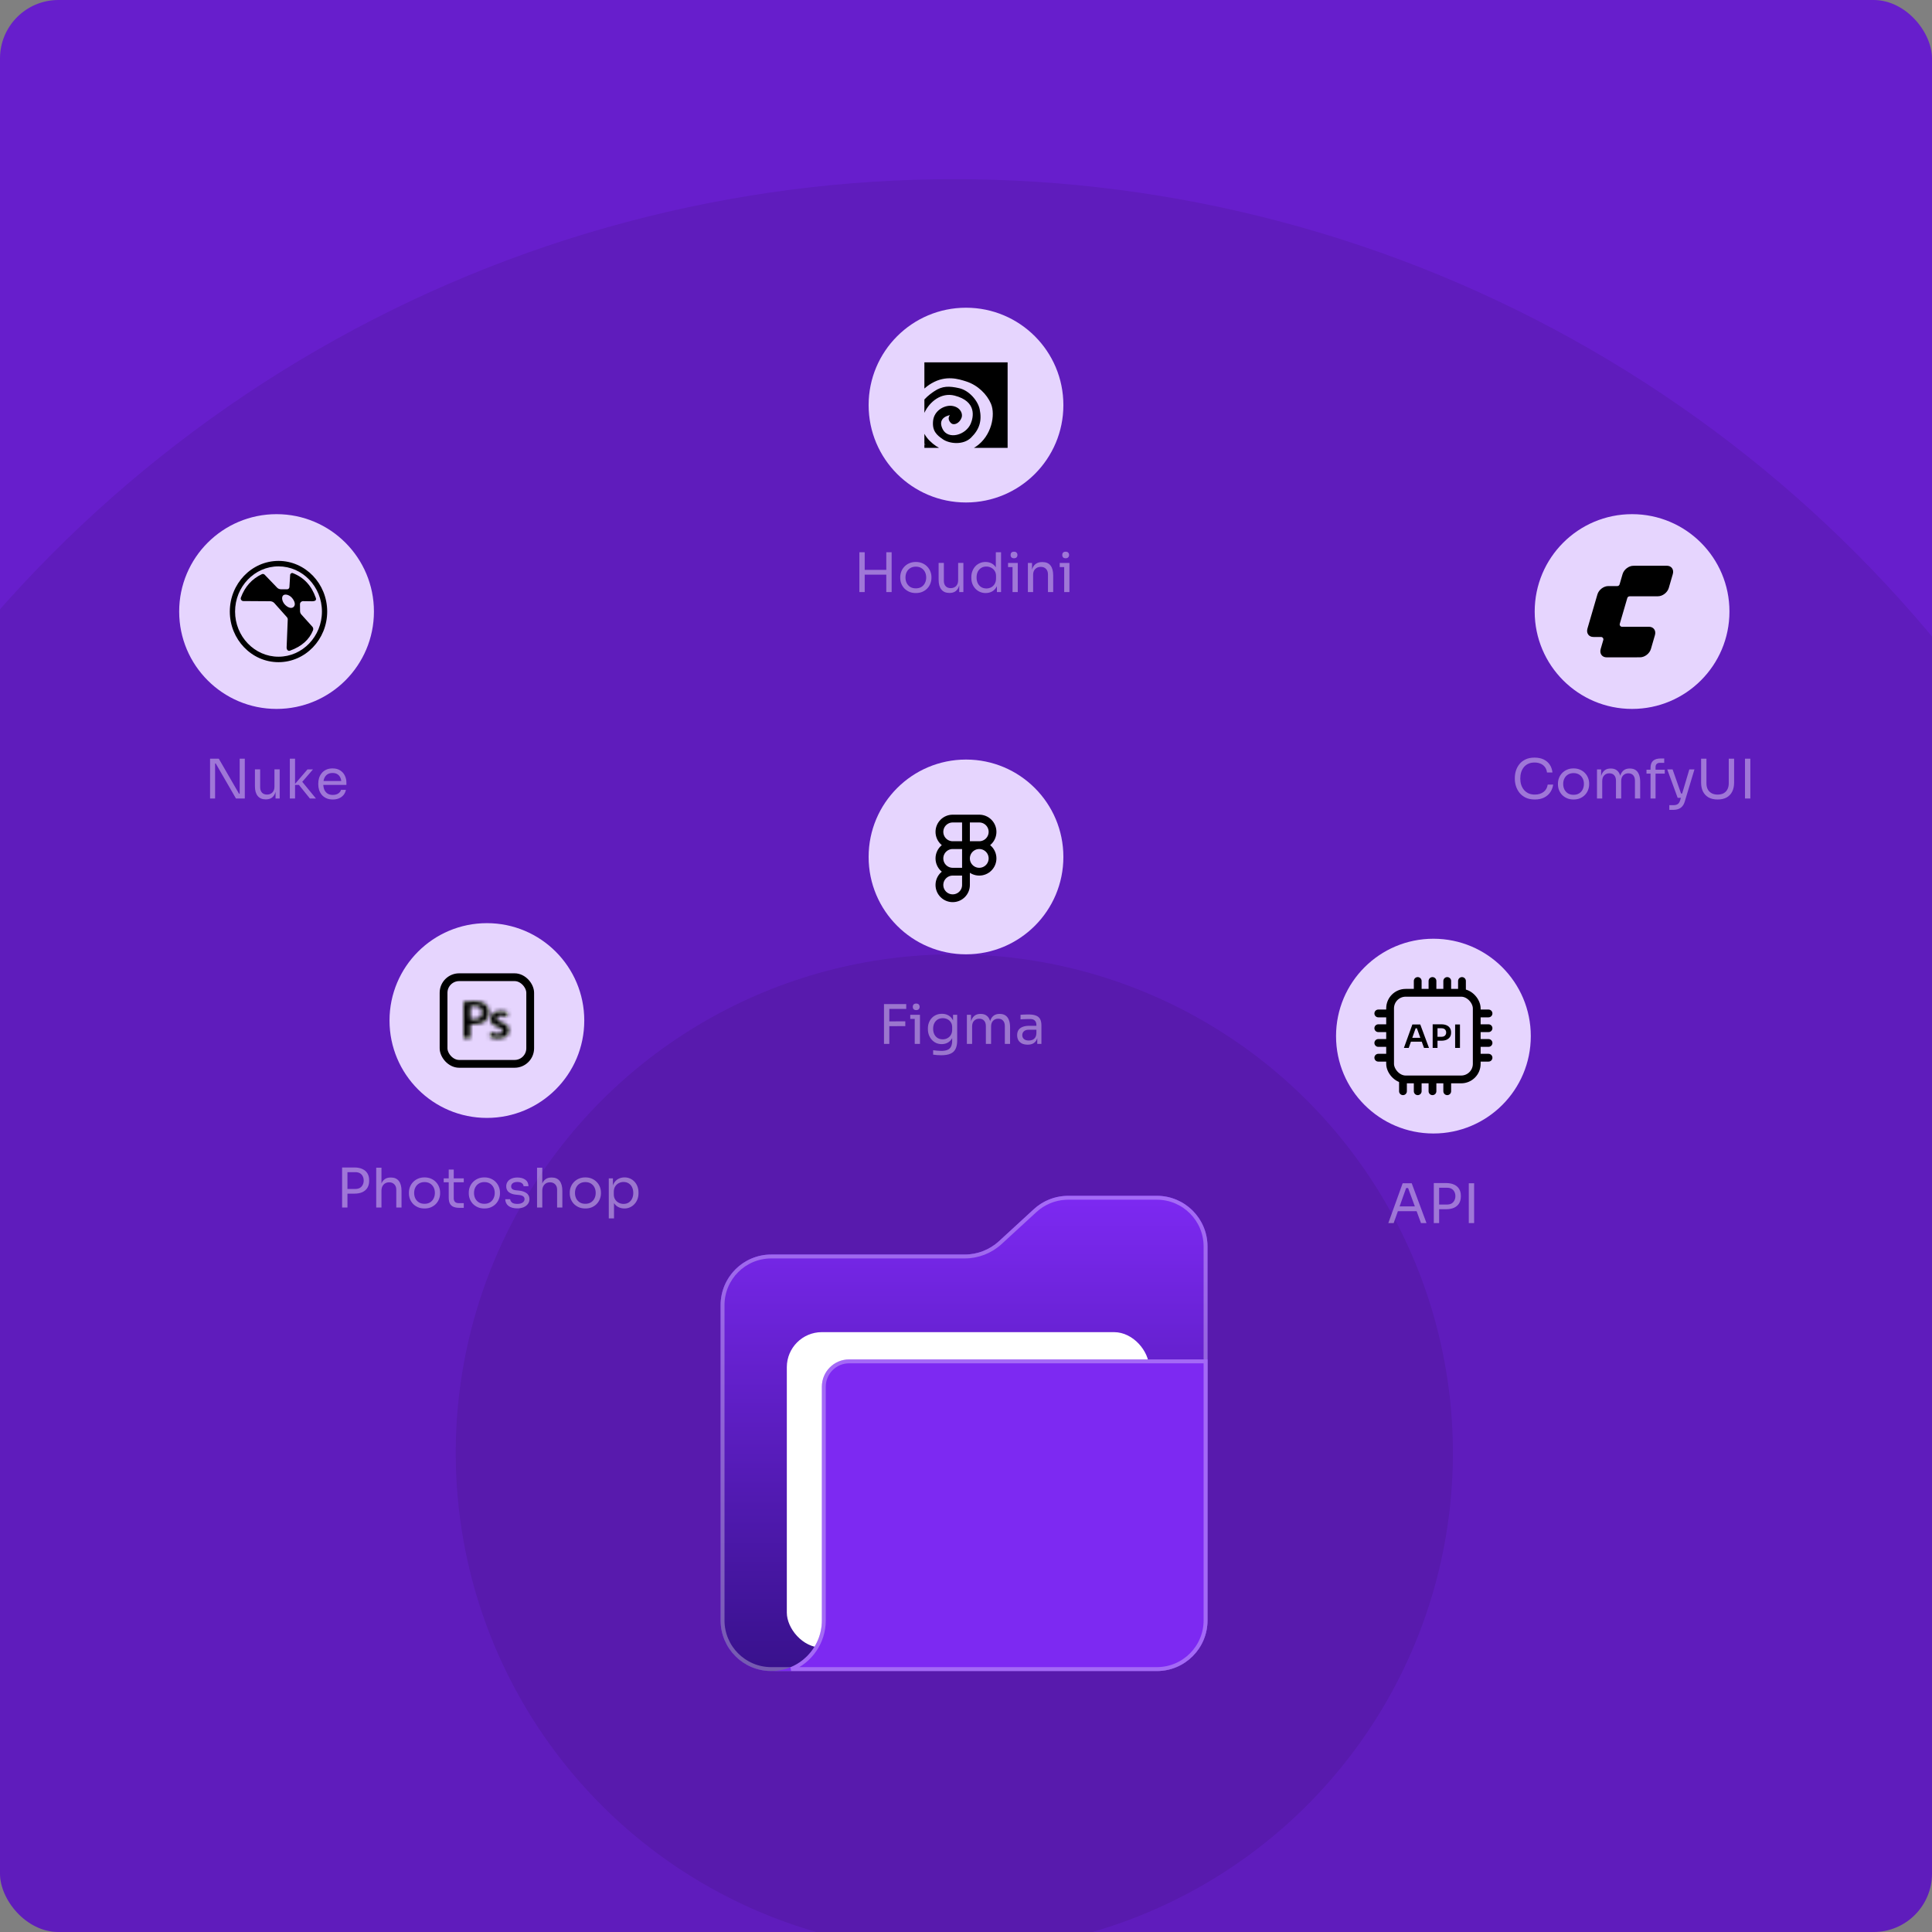 <svg xmlns="http://www.w3.org/2000/svg" fill="none" viewBox="0 0 496 496" height="496" width="496">
<rect x="0" y="0" width="496" height="496" fill="#808080" stroke="none"/>
<g clip-path="url(#clip0_2712_6035)">
<rect fill="#671ECC" rx="15" height="496" width="496"></rect>
<circle fill-opacity="0.08" fill="black" r="327" cy="373" cx="245"></circle>
<circle fill-opacity="0.08" fill="black" r="128" cy="373" cx="245"></circle>
<circle fill="#E6D5FE" transform="matrix(-1 0 0 1 150 237)" r="25" cy="25" cx="25"></circle>
<rect stroke-width="2" stroke="black" rx="4" height="22.242" width="22.242" y="250.879" x="113.875"></rect>
<mask fill="white" id="path-6-inside-1_2712_6035">
<path d="M120.766 266.515H119V257.196C119.637 257.084 120.52 257 121.722 257C123.025 257 123.98 257.266 124.603 257.771C125.182 258.233 125.558 258.976 125.558 259.859C125.558 260.756 125.269 261.498 124.719 262.003C124.009 262.689 122.894 263.012 121.635 263.012C121.302 263.012 120.998 262.998 120.766 262.956V266.515ZM121.794 258.317C121.302 258.317 120.954 258.359 120.766 258.401V261.596C120.983 261.652 121.273 261.666 121.635 261.666C122.967 261.666 123.778 261.036 123.778 259.929C123.778 258.878 123.025 258.317 121.794 258.317Z" clip-rule="evenodd" fill-rule="evenodd"></path>
<path d="M127.833 266.669C126.979 266.669 126.211 266.459 125.69 266.179L126.038 264.932C126.443 265.17 127.21 265.422 127.847 265.422C128.629 265.422 128.977 265.114 128.977 264.665C128.977 264.203 128.687 263.965 127.818 263.67C126.443 263.208 125.864 262.479 125.878 261.68C125.878 260.475 126.906 259.536 128.542 259.536C129.324 259.536 130.004 259.733 130.41 259.943L130.062 261.162C129.758 260.994 129.194 260.77 128.571 260.77C127.934 260.77 127.587 261.064 127.587 261.484C127.587 261.919 127.92 262.129 128.817 262.437C130.091 262.886 130.685 263.516 130.699 264.525C130.699 265.758 129.7 266.669 127.833 266.669Z"></path>
</mask>
<path fill="white" d="M120.766 266.515H119V257.196C119.637 257.084 120.52 257 121.722 257C123.025 257 123.98 257.266 124.603 257.771C125.182 258.233 125.558 258.976 125.558 259.859C125.558 260.756 125.269 261.498 124.719 262.003C124.009 262.689 122.894 263.012 121.635 263.012C121.302 263.012 120.998 262.998 120.766 262.956V266.515ZM121.794 258.317C121.302 258.317 120.954 258.359 120.766 258.401V261.596C120.983 261.652 121.273 261.666 121.635 261.666C122.967 261.666 123.778 261.036 123.778 259.929C123.778 258.878 123.025 258.317 121.794 258.317Z" clip-rule="evenodd" fill-rule="evenodd"></path>
<path fill="white" d="M127.833 266.669C126.979 266.669 126.211 266.459 125.69 266.179L126.038 264.932C126.443 265.17 127.21 265.422 127.847 265.422C128.629 265.422 128.977 265.114 128.977 264.665C128.977 264.203 128.687 263.965 127.818 263.67C126.443 263.208 125.864 262.479 125.878 261.68C125.878 260.475 126.906 259.536 128.542 259.536C129.324 259.536 130.004 259.733 130.41 259.943L130.062 261.162C129.758 260.994 129.194 260.77 128.571 260.77C127.934 260.77 127.587 261.064 127.587 261.484C127.587 261.919 127.92 262.129 128.817 262.437C130.091 262.886 130.685 263.516 130.699 264.525C130.699 265.758 129.7 266.669 127.833 266.669Z"></path>
<path mask="url(#path-6-inside-1_2712_6035)" fill="black" d="M120.766 266.515V299.849H154.1V266.515H120.766ZM119 266.515H85.667V299.849H119V266.515ZM119 257.196L113.222 224.367L85.667 229.217V257.196H119ZM124.603 257.771L103.616 283.668L103.709 283.743L103.802 283.818L124.603 257.771ZM124.719 262.003L102.19 237.435L101.858 237.739L101.535 238.052L124.719 262.003ZM120.766 262.956L126.719 230.158L87.433 223.028V262.956H120.766ZM120.766 258.401L113.499 225.87L87.433 231.692V258.401H120.766ZM120.766 261.596H87.433V287.418L112.435 293.872L120.766 261.596ZM125.69 266.179L93.58 257.233L86.426 282.912L109.903 295.537L125.69 266.179ZM126.038 264.932L142.927 236.194L105.559 214.233L93.927 255.986L126.038 264.932ZM127.818 263.67L138.514 232.1L138.478 232.087L138.442 232.075L127.818 263.67ZM125.878 261.68L159.206 262.285L159.212 261.983V261.68H125.878ZM130.41 259.943L162.467 269.079L169.931 242.888L145.755 230.351L130.41 259.943ZM130.062 261.162L113.929 290.331L150.625 310.628L162.119 270.298L130.062 261.162ZM128.817 262.437L139.885 230.995L139.765 230.953L139.645 230.912L128.817 262.437ZM130.699 264.525H164.033V264.286L164.029 264.047L130.699 264.525ZM120.766 266.515V233.182H119V266.515V299.849H120.766V266.515ZM119 266.515H152.333V257.196H119H85.667V266.515H119ZM119 257.196L124.778 290.025C123.112 290.318 122.01 290.333 121.722 290.333V257V223.667C119.031 223.667 116.162 223.85 113.222 224.367L119 257.196ZM121.722 257V290.333C119.378 290.333 111.428 289.999 103.616 283.668L124.603 257.771L145.59 231.874C136.532 224.534 126.671 223.667 121.722 223.667V257ZM124.603 257.771L103.802 283.818C96.13 277.691 92.225 268.681 92.225 259.859H125.558H158.892C158.892 249.271 154.234 238.776 145.403 231.724L124.603 257.771ZM125.558 259.859H92.225C92.225 253.521 94.442 244.54 102.19 237.435L124.719 262.003L147.247 286.57C156.096 278.456 158.892 267.99 158.892 259.859H125.558ZM124.719 262.003L101.535 238.052C109.455 230.386 118.31 229.678 121.635 229.678V263.012V296.345C127.479 296.345 138.564 294.993 147.902 285.954L124.719 262.003ZM121.635 263.012V229.678C121.897 229.678 122.436 229.683 123.151 229.726C123.799 229.764 125.085 229.862 126.719 230.158L120.766 262.956L114.814 295.753C118.11 296.351 120.873 296.345 121.635 296.345V263.012ZM120.766 262.956H87.433V266.515H120.766H154.1V262.956H120.766ZM121.794 258.317V224.984C119.751 224.984 116.811 225.13 113.499 225.87L120.766 258.401L128.033 290.933C126.371 291.304 125.031 291.462 124.21 291.538C123.29 291.622 122.48 291.651 121.794 291.651V258.317ZM120.766 258.401H87.433V261.596H120.766H154.1V258.401H120.766ZM120.766 261.596L112.435 293.872C117.213 295.105 121.384 295 121.635 295V261.666V228.333C121.79 228.333 122.54 228.333 123.56 228.407C124.513 228.476 126.554 228.665 129.097 229.321L120.766 261.596ZM121.635 261.666V295C127.064 295 135.897 293.763 144.059 287.218C153.217 279.874 157.111 269.383 157.111 259.929H123.778H90.444C90.444 251.582 93.933 241.959 102.353 235.208C109.776 229.255 117.538 228.333 121.635 228.333V261.666ZM123.778 259.929H157.111C157.111 250.682 153.349 240.065 143.972 232.621C135.727 226.077 126.892 224.984 121.794 224.984V258.317V291.651C117.927 291.651 110.083 290.838 102.523 284.837C93.83 277.936 90.444 268.125 90.444 259.929H123.778ZM127.833 266.669V233.336C130.105 233.336 132.318 233.611 134.44 234.122C136.499 234.618 138.913 235.442 141.477 236.821L125.69 266.179L109.903 295.537C115.689 298.648 121.955 300.003 127.833 300.003V266.669ZM125.69 266.179L157.801 275.124L158.148 273.877L126.038 264.932L93.927 255.986L93.58 257.233L125.69 266.179ZM126.038 264.932L109.149 293.67C114.064 296.558 120.602 298.755 127.847 298.755V265.422V232.089C131.537 232.089 134.398 232.75 136.087 233.237C137.731 233.711 140.159 234.567 142.927 236.194L126.038 264.932ZM127.847 265.422V298.755C131.866 298.755 140.112 298.083 148.204 292.247C157.861 285.283 162.31 274.595 162.31 264.665H128.977H95.643C95.643 255.184 99.919 244.875 109.207 238.176C116.929 232.607 124.61 232.089 127.847 232.089V265.422ZM128.977 264.665H162.31C162.31 255.455 158.533 245.71 150.338 238.729C144.919 234.114 139.256 232.351 138.514 232.1L127.818 263.67L117.123 295.241C116.696 295.097 115.536 294.694 114.059 293.992C112.634 293.315 109.98 291.926 107.108 289.48C103.998 286.831 100.724 283.013 98.438 277.851C96.192 272.778 95.643 268.08 95.643 264.665H128.977ZM127.818 263.67L138.442 232.075C141.091 232.966 146.118 235.116 150.778 240.146C156.004 245.786 159.363 253.628 159.206 262.285L125.878 261.68L92.551 261.076C92.152 283.059 109.604 292.713 117.195 295.266L127.818 263.67ZM125.878 261.68H159.212C159.212 271.189 154.907 279.943 147.963 285.742C141.336 291.276 133.979 292.87 128.542 292.87V259.536V226.203C114.374 226.203 92.545 236.693 92.545 261.68H125.878ZM128.542 259.536V292.87C126.187 292.87 123.978 292.58 121.946 292.099C120.019 291.644 117.649 290.874 115.065 289.534L130.41 259.943L145.755 230.351C140.329 227.538 134.342 226.203 128.542 226.203V259.536ZM130.41 259.943L98.353 250.807L98.005 252.026L130.062 261.162L162.119 270.298L162.467 269.079L130.41 259.943ZM130.062 261.162L146.196 231.993C142.628 230.019 136.483 227.436 128.571 227.436V260.77V294.103C124.971 294.103 121.997 293.472 119.86 292.831C117.734 292.193 115.759 291.343 113.929 290.331L130.062 261.162ZM128.571 260.77V227.436C123.583 227.436 115.447 228.539 107.712 234.399C99.021 240.983 94.253 251.101 94.253 261.484H127.587H160.92C160.92 271.447 156.327 281.208 147.968 287.54C140.566 293.147 132.922 294.103 128.571 294.103V260.77ZM127.587 261.484H94.253C94.253 266.055 95.184 271.675 98.181 277.347C101.096 282.862 104.953 286.509 107.97 288.753C112.833 292.37 117.791 293.895 117.989 293.963L128.817 262.437L139.645 230.912C139.807 230.967 140.648 231.255 141.764 231.75C142.794 232.207 145.118 233.297 147.761 235.263C150.582 237.362 154.3 240.855 157.124 246.199C160.031 251.7 160.92 257.131 160.92 261.484H127.587ZM128.817 262.437L117.75 293.88C115.798 293.193 110.488 291.098 105.585 285.714C99.808 279.371 97.465 271.686 97.37 265.003L130.699 264.525L164.029 264.047C163.919 256.356 161.272 247.851 154.877 240.828C149.355 234.764 143.11 232.13 139.885 230.995L128.817 262.437ZM130.699 264.525H97.366C97.366 255.338 101.48 246.087 109.298 239.908C116.37 234.318 123.715 233.336 127.833 233.336V266.669V300.003C133.818 300.003 142.596 298.565 150.635 292.212C159.42 285.269 164.033 274.945 164.033 264.525H130.699Z"></path>
<path fill="white" d="M88.92 306.444V305.24H91.202C91.687 305.24 92.088 305.147 92.406 304.96C92.723 304.764 92.961 304.503 93.12 304.176C93.288 303.849 93.372 303.485 93.372 303.084C93.372 302.673 93.288 302.305 93.12 301.978C92.961 301.651 92.723 301.395 92.406 301.208C92.088 301.021 91.687 300.928 91.202 300.928H88.92V299.724H90.95C91.79 299.724 92.49 299.859 93.05 300.13C93.619 300.391 94.048 300.765 94.338 301.25C94.627 301.735 94.772 302.309 94.772 302.972V303.196C94.772 303.849 94.627 304.423 94.338 304.918C94.048 305.403 93.619 305.781 93.05 306.052C92.49 306.313 91.79 306.444 90.95 306.444H88.92ZM87.828 310V299.724H89.2V310H87.828ZM96.587 310V299.78H97.931V305.884H97.595C97.595 305.147 97.688 304.512 97.875 303.98C98.071 303.439 98.37 303.023 98.771 302.734C99.172 302.445 99.686 302.3 100.311 302.3H100.367C101.263 302.3 101.939 302.599 102.397 303.196C102.854 303.784 103.083 304.629 103.083 305.73V310H101.739V305.45C101.739 304.843 101.566 304.372 101.221 304.036C100.885 303.7 100.446 303.532 99.905 303.532C99.308 303.532 98.827 303.733 98.463 304.134C98.108 304.526 97.931 305.044 97.931 305.688V310H96.587ZM108.986 310.252C108.333 310.252 107.759 310.14 107.264 309.916C106.769 309.692 106.349 309.398 106.004 309.034C105.668 308.661 105.411 308.245 105.234 307.788C105.066 307.331 104.982 306.864 104.982 306.388V306.136C104.982 305.66 105.071 305.193 105.248 304.736C105.425 304.269 105.687 303.854 106.032 303.49C106.377 303.117 106.797 302.823 107.292 302.608C107.787 302.384 108.351 302.272 108.986 302.272C109.621 302.272 110.185 302.384 110.68 302.608C111.175 302.823 111.595 303.117 111.94 303.49C112.285 303.854 112.547 304.269 112.724 304.736C112.901 305.193 112.99 305.66 112.99 306.136V306.388C112.99 306.864 112.901 307.331 112.724 307.788C112.556 308.245 112.299 308.661 111.954 309.034C111.618 309.398 111.203 309.692 110.708 309.916C110.213 310.14 109.639 310.252 108.986 310.252ZM108.986 309.048C109.546 309.048 110.022 308.927 110.414 308.684C110.815 308.432 111.119 308.096 111.324 307.676C111.539 307.256 111.646 306.785 111.646 306.262C111.646 305.73 111.539 305.254 111.324 304.834C111.109 304.414 110.801 304.083 110.4 303.84C110.008 303.597 109.537 303.476 108.986 303.476C108.445 303.476 107.973 303.597 107.572 303.84C107.171 304.083 106.863 304.414 106.648 304.834C106.433 305.254 106.326 305.73 106.326 306.262C106.326 306.785 106.429 307.256 106.634 307.676C106.849 308.096 107.152 308.432 107.544 308.684C107.945 308.927 108.426 309.048 108.986 309.048ZM117.915 310.084C117.355 310.084 116.87 310.005 116.459 309.846C116.058 309.687 115.745 309.417 115.521 309.034C115.306 308.642 115.199 308.115 115.199 307.452V300.256H116.487V307.62C116.487 308.021 116.594 308.334 116.809 308.558C117.033 308.773 117.346 308.88 117.747 308.88H119.063V310.084H117.915ZM113.911 303.532V302.524H119.063V303.532H113.911ZM124.353 310.252C123.7 310.252 123.126 310.14 122.631 309.916C122.136 309.692 121.716 309.398 121.371 309.034C121.035 308.661 120.778 308.245 120.601 307.788C120.433 307.331 120.349 306.864 120.349 306.388V306.136C120.349 305.66 120.438 305.193 120.615 304.736C120.792 304.269 121.054 303.854 121.399 303.49C121.744 303.117 122.164 302.823 122.659 302.608C123.154 302.384 123.718 302.272 124.353 302.272C124.988 302.272 125.552 302.384 126.047 302.608C126.542 302.823 126.962 303.117 127.307 303.49C127.652 303.854 127.914 304.269 128.091 304.736C128.268 305.193 128.357 305.66 128.357 306.136V306.388C128.357 306.864 128.268 307.331 128.091 307.788C127.923 308.245 127.666 308.661 127.321 309.034C126.985 309.398 126.57 309.692 126.075 309.916C125.58 310.14 125.006 310.252 124.353 310.252ZM124.353 309.048C124.913 309.048 125.389 308.927 125.781 308.684C126.182 308.432 126.486 308.096 126.691 307.676C126.906 307.256 127.013 306.785 127.013 306.262C127.013 305.73 126.906 305.254 126.691 304.834C126.476 304.414 126.168 304.083 125.767 303.84C125.375 303.597 124.904 303.476 124.353 303.476C123.812 303.476 123.34 303.597 122.939 303.84C122.538 304.083 122.23 304.414 122.015 304.834C121.8 305.254 121.693 305.73 121.693 306.262C121.693 306.785 121.796 307.256 122.001 307.676C122.216 308.096 122.519 308.432 122.911 308.684C123.312 308.927 123.793 309.048 124.353 309.048ZM132.82 310.224C131.84 310.224 131.079 310.014 130.538 309.594C130.006 309.174 129.731 308.6 129.712 307.872H130.972C130.991 308.161 131.135 308.437 131.406 308.698C131.686 308.95 132.157 309.076 132.82 309.076C133.417 309.076 133.875 308.959 134.192 308.726C134.509 308.483 134.668 308.189 134.668 307.844C134.668 307.536 134.551 307.298 134.318 307.13C134.085 306.953 133.707 306.836 133.184 306.78L132.372 306.696C131.663 306.621 131.084 306.411 130.636 306.066C130.188 305.711 129.964 305.217 129.964 304.582C129.964 304.106 130.085 303.7 130.328 303.364C130.571 303.019 130.907 302.757 131.336 302.58C131.765 302.393 132.26 302.3 132.82 302.3C133.66 302.3 134.341 302.487 134.864 302.86C135.387 303.233 135.657 303.789 135.676 304.526H134.416C134.407 304.227 134.267 303.975 133.996 303.77C133.735 303.555 133.343 303.448 132.82 303.448C132.297 303.448 131.901 303.555 131.63 303.77C131.359 303.985 131.224 304.255 131.224 304.582C131.224 304.862 131.317 305.086 131.504 305.254C131.7 305.422 132.017 305.529 132.456 305.576L133.268 305.66C134.071 305.744 134.715 305.968 135.2 306.332C135.685 306.687 135.928 307.191 135.928 307.844C135.928 308.311 135.793 308.726 135.522 309.09C135.261 309.445 134.897 309.725 134.43 309.93C133.963 310.126 133.427 310.224 132.82 310.224ZM137.876 310V299.78H139.22V305.884H138.884C138.884 305.147 138.977 304.512 139.164 303.98C139.36 303.439 139.659 303.023 140.06 302.734C140.461 302.445 140.975 302.3 141.6 302.3H141.656C142.552 302.3 143.229 302.599 143.686 303.196C144.143 303.784 144.372 304.629 144.372 305.73V310H143.028V305.45C143.028 304.843 142.855 304.372 142.51 304.036C142.174 303.7 141.735 303.532 141.194 303.532C140.597 303.532 140.116 303.733 139.752 304.134C139.397 304.526 139.22 305.044 139.22 305.688V310H137.876ZM150.275 310.252C149.622 310.252 149.048 310.14 148.553 309.916C148.058 309.692 147.638 309.398 147.293 309.034C146.957 308.661 146.7 308.245 146.523 307.788C146.355 307.331 146.271 306.864 146.271 306.388V306.136C146.271 305.66 146.36 305.193 146.537 304.736C146.714 304.269 146.976 303.854 147.321 303.49C147.666 303.117 148.086 302.823 148.581 302.608C149.076 302.384 149.64 302.272 150.275 302.272C150.91 302.272 151.474 302.384 151.969 302.608C152.464 302.823 152.884 303.117 153.229 303.49C153.574 303.854 153.836 304.269 154.013 304.736C154.19 305.193 154.279 305.66 154.279 306.136V306.388C154.279 306.864 154.19 307.331 154.013 307.788C153.845 308.245 153.588 308.661 153.243 309.034C152.907 309.398 152.492 309.692 151.997 309.916C151.502 310.14 150.928 310.252 150.275 310.252ZM150.275 309.048C150.835 309.048 151.311 308.927 151.703 308.684C152.104 308.432 152.408 308.096 152.613 307.676C152.828 307.256 152.935 306.785 152.935 306.262C152.935 305.73 152.828 305.254 152.613 304.834C152.398 304.414 152.09 304.083 151.689 303.84C151.297 303.597 150.826 303.476 150.275 303.476C149.734 303.476 149.262 303.597 148.861 303.84C148.46 304.083 148.152 304.414 147.937 304.834C147.722 305.254 147.615 305.73 147.615 306.262C147.615 306.785 147.718 307.256 147.923 307.676C148.138 308.096 148.441 308.432 148.833 308.684C149.234 308.927 149.715 309.048 150.275 309.048ZM156.292 312.8V302.524H157.356V305.758L157.104 305.73C157.151 304.927 157.319 304.274 157.608 303.77C157.907 303.257 158.294 302.879 158.77 302.636C159.246 302.393 159.764 302.272 160.324 302.272C160.865 302.272 161.355 302.375 161.794 302.58C162.242 302.785 162.625 303.065 162.942 303.42C163.259 303.775 163.502 304.185 163.67 304.652C163.838 305.119 163.922 305.613 163.922 306.136V306.388C163.922 306.911 163.833 307.405 163.656 307.872C163.479 308.339 163.227 308.749 162.9 309.104C162.583 309.459 162.2 309.739 161.752 309.944C161.313 310.149 160.828 310.252 160.296 310.252C159.764 310.252 159.255 310.135 158.77 309.902C158.285 309.669 157.883 309.291 157.566 308.768C157.249 308.245 157.067 307.559 157.02 306.71L157.636 307.83V312.8H156.292ZM160.086 309.076C160.59 309.076 161.029 308.959 161.402 308.726C161.775 308.483 162.065 308.152 162.27 307.732C162.475 307.303 162.578 306.813 162.578 306.262C162.578 305.702 162.475 305.212 162.27 304.792C162.065 304.372 161.775 304.045 161.402 303.812C161.029 303.569 160.59 303.448 160.086 303.448C159.638 303.448 159.223 303.551 158.84 303.756C158.457 303.952 158.149 304.241 157.916 304.624C157.692 304.997 157.58 305.45 157.58 305.982V306.626C157.58 307.139 157.697 307.578 157.93 307.942C158.163 308.306 158.471 308.586 158.854 308.782C159.237 308.978 159.647 309.076 160.086 309.076Z" opacity="0.4"></path>
<circle fill="#E6D5FE" transform="matrix(-1 0 0 1 96 132)" r="25" cy="25" cx="25"></circle>
<path fill="black" d="M71.5 170C64.609 170 59 164.167 59 157C59 149.833 64.609 144 71.5 144C78.391 144 84 149.833 84 157C84 164.167 78.391 170 71.5 170ZM71.5 145.404C65.351 145.404 60.35 150.605 60.35 157C60.35 163.395 65.351 168.596 71.5 168.596C77.649 168.596 82.65 163.395 82.65 157C82.65 150.605 77.649 145.404 71.5 145.404Z"></path>
<path fill="black" d="M70.404 154.801L73.659 158.451C73.794 158.591 73.876 158.778 73.876 158.973L73.584 166.21C73.576 166.779 73.936 167.232 74.454 167.044C77.528 165.929 79.41 164.167 80.34 161.866C80.475 161.539 80.437 161.164 80.205 160.907L77.371 157.764C77.153 157.53 77.033 157.218 77.033 156.891L77.011 155.144C77.011 154.692 77.363 154.333 77.798 154.333L80.07 154.364C81.142 154.364 81.232 153.951 81.075 153.498C80.017 150.442 78.105 148.281 75.196 147.143C74.866 147.01 74.506 147.252 74.491 147.618L74.304 150.699C74.289 151.034 74.026 151.292 73.711 151.292L72.122 151.284C71.702 151.284 71.342 151.073 71.169 150.894L67.952 147.548C67.757 147.353 67.472 147.291 67.225 147.408C64.646 148.632 62.876 150.613 61.841 153.413C61.684 153.849 62.021 154.31 62.471 154.31L69.392 154.356C69.767 154.372 70.135 154.528 70.404 154.801ZM72.677 152.875C73.119 152.43 74.176 152.648 74.888 153.413C75.593 154.177 76.021 155.261 75.353 155.838C74.881 156.244 74.101 156.095 73.329 155.401C72.466 154.637 72.174 153.382 72.677 152.875Z"></path>
<path fill="white" d="M53.931 205V194.78H56.171L61.365 203.768H61.813L61.533 204.02V194.78H62.849V205H60.581L55.387 196.012H54.939L55.219 195.76V205H53.931ZM68.206 205.224C67.32 205.224 66.638 204.935 66.162 204.356C65.686 203.777 65.448 202.942 65.448 201.85V197.51H66.792V202.116C66.792 202.704 66.951 203.166 67.268 203.502C67.585 203.829 68.015 203.992 68.556 203.992C69.116 203.992 69.573 203.815 69.928 203.46C70.283 203.096 70.46 202.601 70.46 201.976V197.51H71.804V205H70.74V201.794H70.908C70.908 202.531 70.81 203.157 70.614 203.67C70.418 204.174 70.124 204.561 69.732 204.832C69.35 205.093 68.859 205.224 68.262 205.224H68.206ZM79.559 205L76.745 201.514H75.513L78.943 197.524H80.357L77.249 201.122L77.347 200.408L81.113 205H79.559ZM74.407 205V194.78H75.751V205H74.407ZM85.447 205.252C84.793 205.252 84.228 205.14 83.752 204.916C83.276 204.692 82.889 204.398 82.591 204.034C82.292 203.661 82.068 203.245 81.918 202.788C81.778 202.331 81.709 201.864 81.709 201.388V201.136C81.709 200.651 81.778 200.179 81.918 199.722C82.068 199.265 82.292 198.854 82.591 198.49C82.889 198.117 83.267 197.823 83.725 197.608C84.191 197.384 84.737 197.272 85.362 197.272C86.174 197.272 86.842 197.449 87.365 197.804C87.897 198.149 88.288 198.597 88.54 199.148C88.802 199.699 88.933 200.287 88.933 200.912V201.514H82.296V200.506H87.953L87.644 201.052C87.644 200.52 87.561 200.063 87.392 199.68C87.225 199.288 86.972 198.985 86.636 198.77C86.3 198.555 85.876 198.448 85.362 198.448C84.831 198.448 84.387 198.569 84.032 198.812C83.687 199.055 83.426 199.386 83.249 199.806C83.081 200.226 82.996 200.711 82.996 201.262C82.996 201.794 83.081 202.275 83.249 202.704C83.426 203.124 83.697 203.46 84.061 203.712C84.424 203.955 84.886 204.076 85.447 204.076C86.034 204.076 86.51 203.945 86.874 203.684C87.248 203.423 87.472 203.119 87.546 202.774H88.806C88.704 203.287 88.499 203.731 88.191 204.104C87.882 204.477 87.495 204.762 87.028 204.958C86.562 205.154 86.034 205.252 85.447 205.252Z" opacity="0.4"></path>
<circle fill="#E6D5FE" transform="matrix(-1 0 0 1 444 132)" r="25" cy="25" cx="25"></circle>
<path fill="black" d="M412.484 168.76C411.916 168.76 411.458 168.553 411.159 168.162C410.852 167.76 410.772 167.198 410.939 166.622L411.611 164.307C411.637 164.216 411.642 164.12 411.624 164.027C411.607 163.934 411.568 163.846 411.511 163.771C411.452 163.696 411.378 163.634 411.292 163.592C411.206 163.55 411.112 163.528 411.017 163.528H409.084C408.516 163.528 408.058 163.321 407.759 162.93C407.452 162.527 407.372 161.966 407.539 161.39L409.849 153.473L410.104 152.603C410.447 151.423 411.696 150.463 412.89 150.463H415.203C415.479 150.463 415.722 150.283 415.798 150.021L416.562 147.388C416.905 146.208 418.154 145.249 419.349 145.249L424.294 145.241H427.914C428.482 145.241 428.941 145.447 429.239 145.838C429.546 146.24 429.626 146.802 429.459 147.378L428.424 150.944C428.081 152.122 426.831 153.081 425.637 153.081L420.681 153.091H418.369C418.235 153.091 418.105 153.134 417.998 153.213C417.891 153.292 417.813 153.404 417.775 153.532L415.847 160.136C415.82 160.227 415.815 160.323 415.833 160.417C415.85 160.51 415.889 160.598 415.947 160.673C416.065 160.826 416.247 160.916 416.442 160.916L419.717 160.91H423.327C423.895 160.91 424.353 161.116 424.652 161.508C424.959 161.91 425.039 162.472 424.872 163.048L423.836 166.613C423.494 167.792 422.244 168.751 421.05 168.751L416.093 168.761H412.483L412.484 168.76Z" clip-rule="evenodd" fill-rule="evenodd"></path>
<path fill="white" d="M394.038 205.252C393.105 205.252 392.307 205.089 391.644 204.762C390.991 204.435 390.464 204.011 390.062 203.488C389.661 202.965 389.367 202.401 389.18 201.794C388.994 201.178 388.9 200.585 388.9 200.016V199.708C388.9 199.092 388.994 198.476 389.18 197.86C389.376 197.244 389.675 196.684 390.076 196.18C390.478 195.676 391 195.27 391.644 194.962C392.288 194.654 393.058 194.5 393.954 194.5C394.869 194.5 395.653 194.659 396.306 194.976C396.96 195.293 397.478 195.737 397.86 196.306C398.243 196.875 398.476 197.547 398.56 198.322H397.16C397.086 197.743 396.899 197.267 396.6 196.894C396.302 196.511 395.924 196.227 395.466 196.04C395.018 195.853 394.514 195.76 393.954 195.76C393.348 195.76 392.816 195.867 392.358 196.082C391.901 196.287 391.518 196.581 391.21 196.964C390.912 197.337 390.683 197.771 390.524 198.266C390.375 198.761 390.3 199.297 390.3 199.876C390.3 200.427 390.375 200.949 390.524 201.444C390.683 201.939 390.916 202.377 391.224 202.76C391.542 203.143 391.934 203.446 392.4 203.67C392.867 203.885 393.413 203.992 394.038 203.992C394.916 203.992 395.653 203.773 396.25 203.334C396.848 202.895 397.212 202.261 397.342 201.43H398.742C398.649 202.13 398.411 202.769 398.028 203.348C397.655 203.927 397.132 204.389 396.46 204.734C395.798 205.079 394.99 205.252 394.038 205.252ZM403.977 205.252C403.324 205.252 402.75 205.14 402.255 204.916C401.76 204.692 401.34 204.398 400.995 204.034C400.659 203.661 400.402 203.245 400.225 202.788C400.057 202.331 399.973 201.864 399.973 201.388V201.136C399.973 200.66 400.062 200.193 400.239 199.736C400.416 199.269 400.678 198.854 401.023 198.49C401.368 198.117 401.788 197.823 402.283 197.608C402.778 197.384 403.342 197.272 403.977 197.272C404.612 197.272 405.176 197.384 405.671 197.608C406.166 197.823 406.586 198.117 406.931 198.49C407.276 198.854 407.538 199.269 407.715 199.736C407.892 200.193 407.981 200.66 407.981 201.136V201.388C407.981 201.864 407.892 202.331 407.715 202.788C407.547 203.245 407.29 203.661 406.945 204.034C406.609 204.398 406.194 204.692 405.699 204.916C405.204 205.14 404.63 205.252 403.977 205.252ZM403.977 204.048C404.537 204.048 405.013 203.927 405.405 203.684C405.806 203.432 406.11 203.096 406.315 202.676C406.53 202.256 406.637 201.785 406.637 201.262C406.637 200.73 406.53 200.254 406.315 199.834C406.1 199.414 405.792 199.083 405.391 198.84C404.999 198.597 404.528 198.476 403.977 198.476C403.436 198.476 402.964 198.597 402.563 198.84C402.162 199.083 401.854 199.414 401.639 199.834C401.424 200.254 401.317 200.73 401.317 201.262C401.317 201.785 401.42 202.256 401.625 202.676C401.84 203.096 402.143 203.432 402.535 203.684C402.936 203.927 403.417 204.048 403.977 204.048ZM409.994 205V197.524H411.058V200.73H410.89C410.89 200.002 410.983 199.386 411.17 198.882C411.366 198.369 411.655 197.977 412.038 197.706C412.421 197.435 412.906 197.3 413.494 197.3H413.55C414.138 197.3 414.623 197.435 415.006 197.706C415.398 197.977 415.687 198.369 415.874 198.882C416.061 199.386 416.154 200.002 416.154 200.73H415.762C415.762 200.002 415.86 199.386 416.056 198.882C416.252 198.369 416.541 197.977 416.924 197.706C417.316 197.435 417.806 197.3 418.394 197.3H418.45C419.038 197.3 419.528 197.435 419.92 197.706C420.312 197.977 420.601 198.369 420.788 198.882C420.984 199.386 421.082 200.002 421.082 200.73V205H419.738V200.436C419.738 199.829 419.589 199.363 419.29 199.036C418.991 198.7 418.576 198.532 418.044 198.532C417.493 198.532 417.05 198.709 416.714 199.064C416.378 199.409 416.21 199.895 416.21 200.52V205H414.866V200.436C414.866 199.829 414.717 199.363 414.418 199.036C414.119 198.7 413.704 198.532 413.172 198.532C412.621 198.532 412.178 198.709 411.842 199.064C411.506 199.409 411.338 199.895 411.338 200.52V205H409.994ZM423.739 205V197.146C423.739 196.315 423.958 195.704 424.397 195.312C424.836 194.92 425.48 194.724 426.329 194.724H427.253V195.844H426.105C425.76 195.844 425.494 195.942 425.307 196.138C425.12 196.325 425.027 196.586 425.027 196.922V205H423.739ZM422.703 198.616V197.608H427.393V198.616H422.703ZM428.562 207.912V206.708H429.64C429.958 206.708 430.224 206.666 430.438 206.582C430.662 206.507 430.844 206.377 430.984 206.19C431.134 206.003 431.255 205.756 431.348 205.448L433.7 197.524H435.016L432.524 205.798C432.375 206.293 432.165 206.694 431.894 207.002C431.624 207.319 431.292 207.548 430.9 207.688C430.518 207.837 430.07 207.912 429.556 207.912H428.562ZM430.844 204.832V203.712H432.468V204.832H430.844ZM430.704 204.832L428.03 197.524H429.402L431.964 204.832H430.704ZM440.965 205.252C440.041 205.252 439.261 205.075 438.627 204.72C438.001 204.356 437.525 203.852 437.199 203.208C436.881 202.555 436.723 201.799 436.723 200.94V194.78H438.095V201.108C438.095 201.677 438.202 202.181 438.417 202.62C438.641 203.049 438.967 203.385 439.397 203.628C439.826 203.871 440.349 203.992 440.965 203.992C441.581 203.992 442.099 203.875 442.519 203.642C442.948 203.399 443.27 203.063 443.485 202.634C443.709 202.195 443.821 201.687 443.821 201.108V194.78H445.193V200.94C445.193 201.799 445.034 202.555 444.717 203.208C444.399 203.852 443.928 204.356 443.303 204.72C442.677 205.075 441.898 205.252 440.965 205.252ZM447.993 205V194.78H449.365V205H447.993Z" opacity="0.4"></path>
<circle fill="#E6D5FE" transform="matrix(-1 0 0 1 273 79)" r="25" cy="25" cx="25"></circle>
<g clip-path="url(#clip1_2712_6035)">
<path fill="black" d="M251.51 105.062C251.05 102.852 248.781 100.236 246.273 99.664C243.665 99.075 241.919 99.058 239.872 100.435C239.27 100.838 238.26 101.529 237.316 102.559V105.986C238.646 103.104 241.678 100.69 245.072 101.562C250.836 103.039 249.913 107.101 249.22 108.748C247.977 111.712 243.406 112.991 242 110.16C240.472 107.082 243.882 106.578 243.882 106.578C243.882 106.578 242.995 107.441 244.107 108.577C244.878 109.369 246.344 108.65 246.854 107.259C247.301 106.046 246.339 104.363 244.231 104.18C242.465 104.025 239.817 105.365 239.547 108.058C239.292 110.609 240.432 111.666 242.087 112.793C243.737 113.919 247.271 114.342 249.289 112.364C251.483 110.217 252.124 108.013 251.51 105.062ZM237.316 93.022V99.746C238.324 98.855 239.163 98.409 239.198 98.388C242.874 96.255 246.114 97.312 248.02 97.916C251.03 98.867 253.395 101.235 254.417 103.67C255.606 106.504 254.577 111.919 250.562 114.654C250.387 114.773 250.211 114.875 250.035 114.979H258.684V93.022H237.316ZM237.316 111.375V113.967C237.45 114.077 237.582 114.173 237.711 114.251C237.592 114.202 237.458 114.137 237.316 114.06V114.979H241.077C240.799 114.828 240.543 114.674 240.32 114.522C239.216 113.767 238.039 112.699 237.316 111.375Z"></path>
</g>
<path fill="white" d="M227.538 152V141.78H228.91V152H227.538ZM220.622 152V141.78H221.994V152H220.622ZM221.714 147.534V146.302H227.818V147.534H221.714ZM235.122 152.252C234.468 152.252 233.894 152.14 233.4 151.916C232.905 151.692 232.485 151.398 232.14 151.034C231.804 150.661 231.547 150.245 231.37 149.788C231.202 149.331 231.118 148.864 231.118 148.388V148.136C231.118 147.66 231.206 147.193 231.384 146.736C231.561 146.269 231.822 145.854 232.168 145.49C232.513 145.117 232.933 144.823 233.428 144.608C233.922 144.384 234.487 144.272 235.122 144.272C235.756 144.272 236.321 144.384 236.816 144.608C237.31 144.823 237.73 145.117 238.076 145.49C238.421 145.854 238.682 146.269 238.86 146.736C239.037 147.193 239.126 147.66 239.126 148.136V148.388C239.126 148.864 239.037 149.331 238.86 149.788C238.692 150.245 238.435 150.661 238.09 151.034C237.754 151.398 237.338 151.692 236.844 151.916C236.349 152.14 235.775 152.252 235.122 152.252ZM235.122 151.048C235.682 151.048 236.158 150.927 236.55 150.684C236.951 150.432 237.254 150.096 237.46 149.676C237.674 149.256 237.782 148.785 237.782 148.262C237.782 147.73 237.674 147.254 237.46 146.834C237.245 146.414 236.937 146.083 236.536 145.84C236.144 145.597 235.672 145.476 235.122 145.476C234.58 145.476 234.109 145.597 233.708 145.84C233.306 146.083 232.998 146.414 232.784 146.834C232.569 147.254 232.462 147.73 232.462 148.262C232.462 148.785 232.564 149.256 232.77 149.676C232.984 150.096 233.288 150.432 233.68 150.684C234.081 150.927 234.562 151.048 235.122 151.048ZM243.729 152.224C242.842 152.224 242.161 151.935 241.685 151.356C241.209 150.777 240.971 149.942 240.971 148.85V144.51H242.315V149.116C242.315 149.704 242.473 150.166 242.791 150.502C243.108 150.829 243.537 150.992 244.079 150.992C244.639 150.992 245.096 150.815 245.451 150.46C245.805 150.096 245.983 149.601 245.983 148.976V144.51H247.327V152H246.263V148.794H246.431C246.431 149.531 246.333 150.157 246.137 150.67C245.941 151.174 245.647 151.561 245.255 151.832C244.872 152.093 244.382 152.224 243.785 152.224H243.729ZM253.052 152.252C252.52 152.252 252.03 152.154 251.582 151.958C251.134 151.762 250.742 151.487 250.406 151.132C250.079 150.777 249.822 150.367 249.636 149.9C249.458 149.433 249.37 148.929 249.37 148.388V148.136C249.37 147.604 249.458 147.105 249.636 146.638C249.813 146.171 250.06 145.761 250.378 145.406C250.704 145.051 251.087 144.776 251.526 144.58C251.974 144.375 252.468 144.272 253.01 144.272C253.579 144.272 254.097 144.393 254.564 144.636C255.03 144.869 255.413 145.238 255.712 145.742C256.01 146.246 256.178 146.899 256.216 147.702L255.656 146.806V141.78H257V152H255.936V148.682H256.328C256.29 149.531 256.113 150.222 255.796 150.754C255.478 151.277 255.077 151.659 254.592 151.902C254.116 152.135 253.602 152.252 253.052 152.252ZM253.234 151.076C253.691 151.076 254.106 150.973 254.48 150.768C254.853 150.563 255.152 150.269 255.376 149.886C255.6 149.494 255.712 149.037 255.712 148.514V147.87C255.712 147.357 255.595 146.923 255.362 146.568C255.138 146.204 254.834 145.929 254.452 145.742C254.078 145.546 253.668 145.448 253.22 145.448C252.725 145.448 252.286 145.565 251.904 145.798C251.53 146.031 251.236 146.358 251.022 146.778C250.816 147.198 250.714 147.693 250.714 148.262C250.714 148.831 250.821 149.331 251.036 149.76C251.25 150.18 251.549 150.507 251.932 150.74C252.314 150.964 252.748 151.076 253.234 151.076ZM259.946 152V144.524H261.29V152H259.946ZM258.798 145.588V144.524H261.29V145.588H258.798ZM260.324 143.32C260.025 143.32 259.801 143.241 259.652 143.082C259.512 142.923 259.442 142.723 259.442 142.48C259.442 142.237 259.512 142.037 259.652 141.878C259.801 141.719 260.025 141.64 260.324 141.64C260.623 141.64 260.842 141.719 260.982 141.878C261.131 142.037 261.206 142.237 261.206 142.48C261.206 142.723 261.131 142.923 260.982 143.082C260.842 143.241 260.623 143.32 260.324 143.32ZM263.889 152V144.524H264.953V147.73H264.785C264.785 146.993 264.883 146.372 265.079 145.868C265.284 145.355 265.592 144.967 266.003 144.706C266.413 144.435 266.931 144.3 267.557 144.3H267.613C268.555 144.3 269.251 144.594 269.699 145.182C270.156 145.77 270.385 146.619 270.385 147.73V152H269.041V147.45C269.041 146.871 268.877 146.409 268.551 146.064C268.224 145.709 267.776 145.532 267.207 145.532C266.619 145.532 266.143 145.714 265.779 146.078C265.415 146.442 265.233 146.927 265.233 147.534V152H263.889ZM273.208 152V144.524H274.552V152H273.208ZM272.06 145.588V144.524H274.552V145.588H272.06ZM273.586 143.32C273.287 143.32 273.063 143.241 272.914 143.082C272.774 142.923 272.704 142.723 272.704 142.48C272.704 142.237 272.774 142.037 272.914 141.878C273.063 141.719 273.287 141.64 273.586 141.64C273.884 141.64 274.104 141.719 274.244 141.878C274.393 142.037 274.468 142.237 274.468 142.48C274.468 142.723 274.393 142.923 274.244 143.082C274.104 143.241 273.884 143.32 273.586 143.32Z" opacity="0.4"></path>
<circle fill="#E6D5FE" transform="matrix(-1 0 0 1 273 195)" r="25" cy="25" cx="25"></circle>
<path stroke-width="2" stroke="black" d="M247.994 210.151H244.585C242.702 210.151 241.176 211.678 241.176 213.56C241.176 215.443 242.702 216.97 244.585 216.97M247.994 210.151V216.97M247.994 210.151H251.403C253.286 210.151 254.812 211.678 254.812 213.56C254.812 215.443 253.286 216.97 251.403 216.97M247.994 216.97H244.585M247.994 216.97H251.403M247.994 216.97V223.788M244.585 216.97C242.702 216.97 241.176 218.496 241.176 220.379C241.176 222.261 242.702 223.788 244.585 223.788M251.403 216.97C253.286 216.97 254.812 218.496 254.812 220.379C254.812 222.261 253.286 223.788 251.403 223.788C249.52 223.788 247.994 222.261 247.994 220.379C247.994 218.496 249.52 216.97 251.403 216.97ZM247.994 223.788H244.585M247.994 223.788V227.197C247.994 229.08 246.468 230.606 244.585 230.606C242.702 230.606 241.176 229.08 241.176 227.197C241.176 225.314 242.702 223.788 244.585 223.788"></path>
<path fill="white" d="M226.944 268V257.78H228.316V268H226.944ZM228.036 263.45V262.218L232.418 262.204V263.436L228.036 263.45ZM228.036 259.012V257.78H232.656V259.012H228.036ZM234.837 268V260.524H236.181V268H234.837ZM233.689 261.588V260.524H236.181V261.588H233.689ZM235.215 259.32C234.916 259.32 234.692 259.241 234.543 259.082C234.403 258.923 234.333 258.723 234.333 258.48C234.333 258.237 234.403 258.037 234.543 257.878C234.692 257.719 234.916 257.64 235.215 257.64C235.513 257.64 235.733 257.719 235.873 257.878C236.022 258.037 236.097 258.237 236.097 258.48C236.097 258.723 236.022 258.923 235.873 259.082C235.733 259.241 235.513 259.32 235.215 259.32ZM241.607 270.912C241.262 270.912 240.912 270.898 240.557 270.87C240.212 270.842 239.881 270.805 239.563 270.758V269.624C239.899 269.671 240.249 269.708 240.613 269.736C240.987 269.773 241.337 269.792 241.663 269.792C242.345 269.792 242.886 269.699 243.287 269.512C243.698 269.335 243.992 269.05 244.169 268.658C244.356 268.275 244.449 267.781 244.449 267.174V265.746L244.897 264.682C244.869 265.438 244.711 266.068 244.421 266.572C244.132 267.067 243.754 267.44 243.287 267.692C242.83 267.935 242.321 268.056 241.761 268.056C241.239 268.056 240.758 267.958 240.319 267.762C239.89 267.557 239.517 267.277 239.199 266.922C238.891 266.567 238.649 266.161 238.471 265.704C238.303 265.237 238.219 264.747 238.219 264.234V263.982C238.219 263.459 238.308 262.974 238.485 262.526C238.663 262.069 238.91 261.672 239.227 261.336C239.545 261 239.923 260.739 240.361 260.552C240.809 260.365 241.299 260.272 241.831 260.272C242.457 260.272 243.007 260.407 243.483 260.678C243.959 260.939 244.333 261.327 244.603 261.84C244.883 262.344 245.037 262.965 245.065 263.702L244.673 263.716V260.524H245.737V267.118C245.737 268.014 245.597 268.737 245.317 269.288C245.047 269.848 244.608 270.259 244.001 270.52C243.404 270.781 242.606 270.912 241.607 270.912ZM242.013 266.824C242.461 266.824 242.867 266.726 243.231 266.53C243.605 266.334 243.899 266.054 244.113 265.69C244.337 265.317 244.449 264.873 244.449 264.36V263.716C244.449 263.212 244.333 262.787 244.099 262.442C243.875 262.097 243.581 261.835 243.217 261.658C242.853 261.481 242.457 261.392 242.027 261.392C241.542 261.392 241.113 261.504 240.739 261.728C240.366 261.952 240.077 262.269 239.871 262.68C239.666 263.081 239.563 263.557 239.563 264.108C239.563 264.659 239.666 265.139 239.871 265.55C240.086 265.961 240.375 266.278 240.739 266.502C241.113 266.717 241.537 266.824 242.013 266.824ZM248.226 268V260.524H249.29V263.73H249.122C249.122 263.002 249.216 262.386 249.402 261.882C249.598 261.369 249.888 260.977 250.27 260.706C250.653 260.435 251.138 260.3 251.726 260.3H251.782C252.37 260.3 252.856 260.435 253.238 260.706C253.63 260.977 253.92 261.369 254.106 261.882C254.293 262.386 254.386 263.002 254.386 263.73H253.994C253.994 263.002 254.092 262.386 254.288 261.882C254.484 261.369 254.774 260.977 255.156 260.706C255.548 260.435 256.038 260.3 256.626 260.3H256.682C257.27 260.3 257.76 260.435 258.152 260.706C258.544 260.977 258.834 261.369 259.02 261.882C259.216 262.386 259.314 263.002 259.314 263.73V268H257.97V263.436C257.97 262.829 257.821 262.363 257.522 262.036C257.224 261.7 256.808 261.532 256.276 261.532C255.726 261.532 255.282 261.709 254.946 262.064C254.61 262.409 254.442 262.895 254.442 263.52V268H253.098V263.436C253.098 262.829 252.949 262.363 252.65 262.036C252.352 261.7 251.936 261.532 251.404 261.532C250.854 261.532 250.41 261.709 250.074 262.064C249.738 262.409 249.57 262.895 249.57 263.52V268H248.226ZM266.297 268V265.76H266.073V263.17C266.073 262.657 265.938 262.269 265.667 262.008C265.406 261.747 265.019 261.616 264.505 261.616C264.216 261.616 263.917 261.621 263.609 261.63C263.301 261.639 263.007 261.649 262.727 261.658C262.447 261.667 262.205 261.681 261.999 261.7V260.524C262.205 260.505 262.419 260.491 262.643 260.482C262.877 260.463 263.115 260.454 263.357 260.454C263.6 260.445 263.833 260.44 264.057 260.44C264.823 260.44 265.448 260.533 265.933 260.72C266.419 260.897 266.778 261.191 267.011 261.602C267.245 262.013 267.361 262.568 267.361 263.268V268H266.297ZM263.847 268.196C263.287 268.196 262.802 268.103 262.391 267.916C261.99 267.72 261.677 267.44 261.453 267.076C261.239 266.712 261.131 266.273 261.131 265.76C261.131 265.228 261.248 264.785 261.481 264.43C261.724 264.075 262.074 263.809 262.531 263.632C262.989 263.445 263.539 263.352 264.183 263.352H266.213V264.36H264.127C263.586 264.36 263.171 264.491 262.881 264.752C262.592 265.013 262.447 265.349 262.447 265.76C262.447 266.171 262.592 266.502 262.881 266.754C263.171 267.006 263.586 267.132 264.127 267.132C264.445 267.132 264.748 267.076 265.037 266.964C265.327 266.843 265.565 266.647 265.751 266.376C265.947 266.096 266.055 265.713 266.073 265.228L266.437 265.76C266.391 266.292 266.26 266.74 266.045 267.104C265.84 267.459 265.551 267.729 265.177 267.916C264.813 268.103 264.37 268.196 263.847 268.196Z" opacity="0.4"></path>
<circle fill="#E6D5FE" r="25" cy="266" cx="368"></circle>
<rect stroke-width="2" stroke="black" rx="4" height="22.242" width="22.242" y="254.879" x="356.879"></rect>
<path fill="black" d="M360.422 269.03L362.597 263.011H364.624L366.86 269.03H365.585L363.689 263.811L364.135 263.992H363.043L363.497 263.811L361.662 269.03H360.422ZM361.942 267.431L362.335 266.441H364.921L365.305 267.431H361.942Z"></path>
<path fill="black" d="M368.873 267.183V266.169H370.114C370.364 266.169 370.574 266.122 370.743 266.029C370.918 265.935 371.049 265.806 371.136 265.641C371.229 265.476 371.276 265.287 371.276 265.072C371.276 264.858 371.229 264.668 371.136 264.503C371.049 264.339 370.918 264.212 370.743 264.124C370.574 264.031 370.364 263.984 370.114 263.984H368.873V262.97H370.009C370.545 262.97 370.999 263.052 371.372 263.217C371.751 263.382 372.039 263.618 372.237 263.926C372.435 264.229 372.534 264.589 372.534 265.006V265.138C372.534 265.556 372.435 265.919 372.237 266.227C372.039 266.529 371.751 266.766 371.372 266.936C370.999 267.101 370.545 267.183 370.009 267.183H368.873ZM367.808 269.03V262.97H369.048V269.03H367.808Z"></path>
<path fill="black" d="M373.575 269.03V263.011H374.816V269.03H373.575Z"></path>
<line stroke-linecap="round" stroke-width="2" stroke="black" y2="251.848" x2="363.969" y1="254.394" x1="363.969"></line>
<line stroke-linecap="round" stroke-width="2" stroke="black" y2="251.848" x2="367.758" y1="254.394" x1="367.758"></line>
<line stroke-linecap="round" stroke-width="2" stroke="black" y2="251.848" x2="371.547" y1="254.394" x1="371.547"></line>
<line stroke-linecap="round" stroke-width="2" stroke="black" y2="251.848" x2="375.332" y1="254.394" x1="375.332"></line>
<line stroke-linecap="round" stroke-width="2" stroke="black" y2="277.606" x2="360.184" y1="280.152" x1="360.184"></line>
<line stroke-linecap="round" stroke-width="2" stroke="black" y2="277.606" x2="363.969" y1="280.152" x1="363.969"></line>
<line stroke-linecap="round" stroke-width="2" stroke="black" y2="277.606" x2="367.758" y1="280.152" x1="367.758"></line>
<line stroke-linecap="round" stroke-width="2" stroke="black" y2="277.606" x2="371.547" y1="280.152" x1="371.547"></line>
<line stroke-linecap="round" stroke-width="2" stroke="black" y2="271.544" x2="379.603" y1="271.544" x1="382.148"></line>
<line stroke-linecap="round" stroke-width="2" stroke="black" y2="267.756" x2="379.603" y1="267.756" x1="382.148"></line>
<line stroke-linecap="round" stroke-width="2" stroke="black" y2="263.969" x2="379.603" y1="263.969" x1="382.148"></line>
<line stroke-linecap="round" stroke-width="2" stroke="black" y2="260.181" x2="379.603" y1="260.181" x1="382.148"></line>
<line stroke-linecap="round" stroke-width="2" stroke="black" y2="271.544" x2="353.849" y1="271.544" x1="356.395"></line>
<line stroke-linecap="round" stroke-width="2" stroke="black" y2="267.756" x2="353.849" y1="267.756" x1="356.395"></line>
<line stroke-linecap="round" stroke-width="2" stroke="black" y2="263.969" x2="353.849" y1="263.969" x1="356.395"></line>
<line stroke-linecap="round" stroke-width="2" stroke="black" y2="260.181" x2="353.849" y1="260.181" x1="356.395"></line>
<path fill="white" d="M356.422 314L360.104 303.78H362.428L366.222 314H364.808L361.378 304.676L362.05 305.012H360.398L361.112 304.676L357.794 314H356.422ZM358.62 310.948L359.082 309.716H363.492L363.954 310.948H358.62ZM369.188 310.444V309.24H371.47C371.956 309.24 372.357 309.147 372.674 308.96C372.992 308.764 373.23 308.503 373.388 308.176C373.556 307.849 373.64 307.485 373.64 307.084C373.64 306.673 373.556 306.305 373.388 305.978C373.23 305.651 372.992 305.395 372.674 305.208C372.357 305.021 371.956 304.928 371.47 304.928H369.188V303.724H371.218C372.058 303.724 372.758 303.859 373.318 304.13C373.888 304.391 374.317 304.765 374.606 305.25C374.896 305.735 375.04 306.309 375.04 306.972V307.196C375.04 307.849 374.896 308.423 374.606 308.918C374.317 309.403 373.888 309.781 373.318 310.052C372.758 310.313 372.058 310.444 371.218 310.444H369.188ZM368.096 314V303.724H369.468V314H368.096ZM377.079 314V303.78H378.451V314H377.079Z" opacity="0.4"></path>
<path fill="#7D29F2" d="M185 335.075C185 327.895 190.82 322.075 198 322.075H247.673C250.93 322.075 254.069 320.852 256.467 318.649L265.418 310.426C267.817 308.223 270.955 307 274.213 307H297C304.18 307 310 312.82 310 320V416C310 423.18 304.18 429 297 429H198C190.82 429 185 423.18 185 416L185 335.075Z"></path>
<path fill="url(#paint0_linear_2712_6035)" d="M185 335.075C185 327.895 190.82 322.075 198 322.075H247.673C250.93 322.075 254.069 320.852 256.467 318.649L265.418 310.426C267.817 308.223 270.955 307 274.213 307H297C304.18 307 310 312.82 310 320V416C310 423.18 304.18 429 297 429H198C190.82 429 185 423.18 185 416L185 335.075Z"></path>
<path stroke-opacity="0.31" stroke="white" d="M274.213 307.5H297C303.904 307.5 309.5 313.096 309.5 320V416C309.5 422.904 303.904 428.5 297 428.5H198C191.096 428.5 185.5 422.904 185.5 416V335.075C185.5 328.172 191.096 322.575 198 322.575H247.673C251.055 322.575 254.315 321.305 256.806 319.017L265.757 310.794C267.919 308.808 270.707 307.651 273.627 307.514L274.213 307.5Z"></path>
<rect fill="white" rx="9" height="81" width="93" y="342" x="202"></rect>
<path fill="#7D29F2" d="M310 416C310 423.18 304.18 429 297 429H198C205.18 429 211 423.18 211 416V356C211 352.134 214.134 349 218 349H310V416Z"></path>
<path stroke-opacity="0.3" stroke="white" d="M218 349.5H309.5V416C309.5 422.904 303.904 428.5 297 428.5H203.106C208.03 426.486 211.5 421.649 211.5 416V356C211.5 352.41 214.41 349.5 218 349.5Z"></path>
</g>
<defs>
<linearGradient gradientUnits="userSpaceOnUse" y2="429" x2="247.5" y1="307" x1="247.5" id="paint0_linear_2712_6035">
<stop stop-color="#7D29F2"></stop>
<stop stop-color="#38118C" offset="1"></stop>
</linearGradient>
<clipPath id="clip0_2712_6035">
<rect fill="white" rx="15" height="496" width="496"></rect>
</clipPath>
<clipPath id="clip1_2712_6035">
<rect transform="translate(237 93)" fill="white" height="22" width="22"></rect>
</clipPath>
</defs>
</svg>
